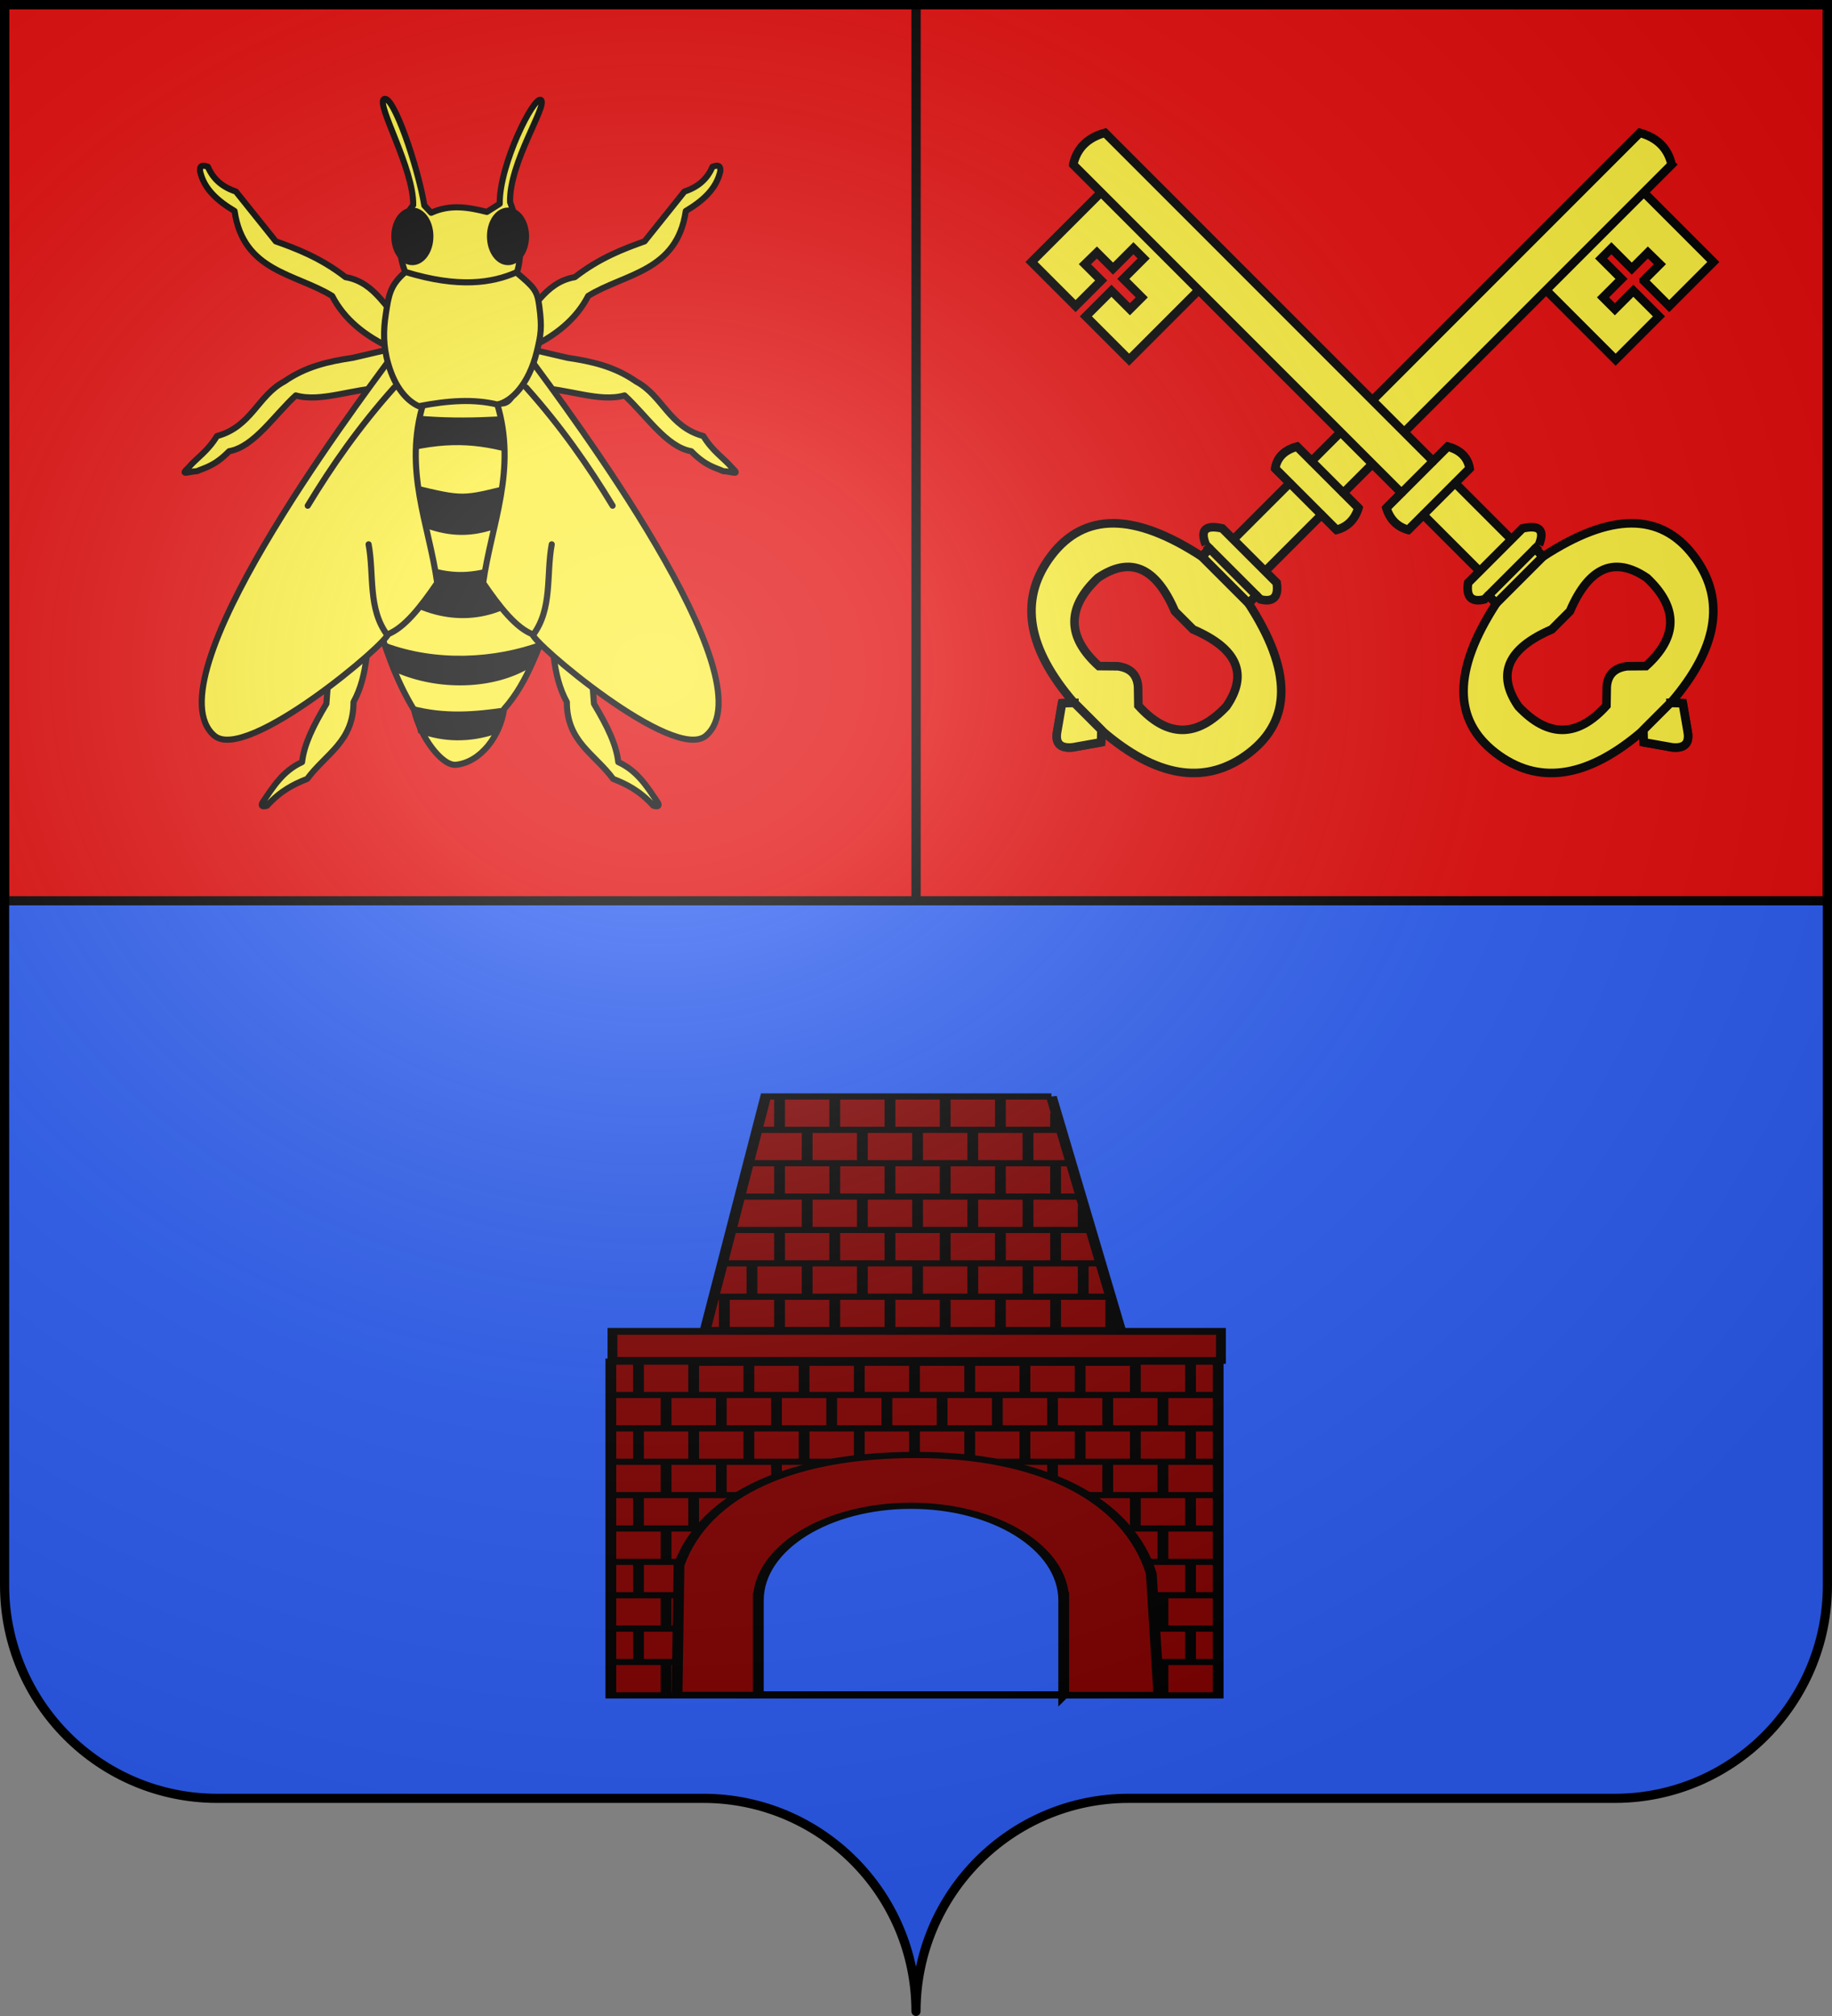 <svg xmlns="http://www.w3.org/2000/svg" xmlns:xlink="http://www.w3.org/1999/xlink" height="660" width="600.003" version="1.0"><rect width="100%" height="100%" fill="#808080" stroke="none"/><defs><linearGradient id="a"><stop style="stop-color:white;stop-opacity:.314" offset="0"/><stop offset=".19" style="stop-color:white;stop-opacity:.251"/><stop style="stop-color:#6b6b6b;stop-opacity:.125" offset=".6"/><stop style="stop-color:black;stop-opacity:.125" offset="1"/></linearGradient><linearGradient id="b"><stop style="stop-color:#fd0000;stop-opacity:1" offset="0"/><stop offset=".5" style="stop-color:#e77275;stop-opacity:.659"/><stop offset="1" style="stop-color:black;stop-opacity:.323"/></linearGradient><radialGradient r="300" fy="200.448" fx="285.186" cy="200.448" cx="285.186" gradientTransform="matrix(1.551 0 0 1.35 -152.894 151.099)" gradientUnits="userSpaceOnUse" id="d" xlink:href="#a"/></defs><g style="display:inline"><g style="fill:#2b5df2"><g style="fill:#2b5df2;stroke:none;display:inline"><path d="M375 860.862c0-38.504 31.203-69.753 69.65-69.753h159.2c38.447 0 69.65-31.25 69.65-69.754V203.862h-597v517.493c0 38.504 31.203 69.754 69.65 69.754h159.2c38.447 0 69.65 31.25 69.65 69.753z" style="fill:#2b5df2;fill-opacity:1;fill-rule:nonzero;stroke:none;stroke-width:3;stroke-linecap:round;stroke-linejoin:round;stroke-miterlimit:4;stroke-dasharray:none;stroke-dashoffset:0;stroke-opacity:1;display:inline" transform="translate(-75 -202.362)"/></g></g></g><g style="display:inline"><path style="fill:#e20909;fill-opacity:1;fill-rule:nonzero;stroke:#000;stroke-width:3;stroke-linecap:butt;stroke-linejoin:miter;marker:none;marker-start:none;marker-mid:none;marker-end:none;stroke-miterlimit:4;stroke-dasharray:none;stroke-dashoffset:0;stroke-opacity:1;visibility:visible;display:inline;overflow:visible" d="M302.06 294.9V1.494h298.5V294.9h-298.5z" transform="translate(-2.06)"/><g style="opacity:1;fill:maroon;stroke:#000;stroke-width:3.943;stroke-miterlimit:4;stroke-dasharray:none;stroke-opacity:1;display:inline"><g style="fill:maroon;fill-opacity:1;stroke:#000;stroke-width:2.743;stroke-miterlimit:4;stroke-dasharray:none;stroke-opacity:1"><path style="fill:maroon;fill-opacity:1;stroke:#000;stroke-width:2.743;stroke-miterlimit:4;stroke-dasharray:none;stroke-opacity:1" d="M91.536 143.408h154.182v148.054H91.536zM91.536 158.214h154.182M91.536 173.019h154.182M91.536 187.824h154.182M91.536 202.63h154.182M91.536 217.435h154.182M91.536 232.24h154.182M91.536 247.045h154.182M91.536 261.851h154.182M91.536 276.656h154.182M98.545 143.408v14.806M112.561 143.408v14.806M105.552 158.214v14.805M119.569 158.214v14.805M126.576 143.408v14.806M133.585 158.214v14.805M140.594 143.408v14.806M154.611 143.408v14.806M147.603 158.214v14.805M161.62 158.214v14.805M168.629 143.408v14.806M175.636 158.214v14.805M182.645 143.408v14.806M196.66 143.408v14.806M189.653 158.214v14.805M203.669 158.214v14.805M210.678 143.408v14.806M217.687 158.214v14.805M224.693 143.408v14.806M238.711 143.408v14.806M231.702 158.214v14.805M98.545 173.019v14.805M112.561 173.019v14.805M105.552 187.824v14.806M119.569 187.824v14.806M126.576 173.019v14.805M133.585 187.824v14.806M140.594 173.019v14.805M154.611 173.019v14.805M147.603 187.824v14.806M161.62 187.824v14.806M168.629 173.019v14.805M175.636 187.824v14.806M182.645 173.019v14.805M196.66 173.019v14.805M189.653 187.824v14.806M203.669 187.824v14.806M210.678 173.019v14.805M217.687 187.824v14.806M224.693 173.019v14.805M238.711 173.019v14.805M231.702 187.824v14.806M98.545 202.63v14.805M112.561 202.63v14.805M105.552 217.435v14.805M119.569 217.435v14.805M126.576 202.63v14.805M133.585 217.435v14.805M140.594 202.63v14.805M154.611 202.63v14.805M147.603 217.435v14.805M161.62 217.435v14.805M168.629 202.63v14.805M175.636 217.435v14.805M182.645 202.63v14.805M196.66 202.63v14.805M189.653 217.435v14.805M203.669 217.435v14.805M210.678 202.63v14.805M217.687 217.435v14.805M224.693 202.63v14.805M238.711 202.63v14.805M231.702 217.435v14.805M98.545 232.24v14.805M112.561 232.24v14.805M105.552 247.045v14.806M119.569 247.045v14.806M126.576 232.24v14.805M133.585 247.045v14.806M140.594 232.24v14.805M154.611 232.24v14.805M147.603 247.045v14.806M161.62 247.045v14.806M168.629 232.24v14.805M175.636 247.045v14.806M182.645 232.24v14.805M196.66 232.24v14.805M189.653 247.045v14.806M203.669 247.045v14.806M210.678 232.24v14.805M217.687 247.045v14.806M224.693 232.24v14.805M238.711 232.24v14.805M231.702 247.045v14.806M98.545 261.851v14.805M112.561 261.851v14.805M105.552 276.656v14.806M119.569 276.656v14.806M126.576 261.851v14.805M133.585 276.656v14.806M140.594 261.851v14.805M154.611 261.851v14.805M147.603 276.656v14.806M161.62 276.656v14.806M168.629 261.851v14.805M175.636 276.656v14.806M182.645 261.851v14.805M196.66 261.851v14.805M189.653 276.656v14.806M203.669 276.656v14.806M210.678 261.851v14.805M217.687 276.656v14.806M224.693 261.851v14.805M238.711 261.851v14.805M231.702 276.656v14.806" transform="matrix(1.29 0 0 .738 81.984 339.936)"/></g><g style="fill:maroon;fill-opacity:1;stroke:#000;stroke-width:2.743;stroke-miterlimit:4;stroke-dasharray:none;stroke-opacity:1"><path style="fill:maroon;fill-opacity:1;stroke:#000;stroke-width:2.743;stroke-miterlimit:4;stroke-dasharray:none;stroke-opacity:1" d="M203.379 25.789h-72.532l-17.508 118.116h110.05l-20.01-118.116zM134.363 25.789v14.805M148.381 25.789v14.805M141.372 40.594v14.805M155.39 40.594v14.805M162.398 25.789v14.805M169.407 40.594v14.805M176.416 25.789v14.805M190.432 25.789v14.805M183.423 40.594v14.805M197.44 40.594v14.805M204.447 33.191v7.403M134.363 55.399v14.806M148.381 55.399v14.806M141.372 70.205V85.01M155.39 70.205V85.01M162.398 55.399v14.806M169.407 70.205V85.01M176.416 55.399v14.806M190.432 55.399v14.806M183.423 70.205V85.01M197.44 70.205V85.01M204.447 55.399v14.806M211.456 74.317V85.01M134.363 85.01v14.805M127.356 99.815v14.806M141.372 99.815v14.806M148.381 85.01v14.805M155.39 99.815v14.806M162.398 85.01v14.805M176.416 85.01v14.805M169.407 99.815v14.806M183.423 99.815v14.806M190.432 85.01v14.805M197.44 99.815v14.806M204.447 85.01v14.805M211.456 99.815v14.806M120.348 114.621v14.805M134.363 114.621v14.805M127.356 129.426v14.805M141.372 129.426v14.805M148.381 114.621v14.805M155.39 129.426v14.805M162.398 114.621v14.805M176.416 114.621v14.805M169.407 129.426v14.805M183.423 129.426v14.805M190.432 114.621v14.805M197.44 129.426v14.805M204.447 114.621v14.805M218.465 114.621v14.805M211.456 129.426v14.805M128.913 40.594h77.093M126.576 55.399h81.765M124.241 70.205h86.437M121.904 85.01h91.109M120.348 99.815h95.78M118.011 114.621h100.454M115.676 129.426H220.8" transform="matrix(1.29 0 0 .738 81.984 339.936)"/></g><path style="fill:#2b5df2;fill-opacity:1;stroke:#000;stroke-width:3.943;stroke-miterlimit:4;stroke-dasharray:none;stroke-opacity:1" d="M-299.87 304.892h142.433v110.046H-299.87z" transform="matrix(.816 0 0 .565 487.198 320.368)"/><path d="M206.509 291.273v-45.535 3.571c0-23.173-17.357-41.955-38.768-41.955-21.413 0-38.766 18.782-38.766 41.955v-3.415 45.378l-20.64-.004.5-57.53c6.66-32.268 29.25-48.931 60.146-48.931 31.557 0 53.813 19.344 59.764 52.65l1.918 53.815h-24.154v.001z" style="fill:maroon;fill-opacity:1;stroke:#000;stroke-width:2.743;stroke-miterlimit:4;stroke-dasharray:none;stroke-opacity:1" transform="matrix(1.29 0 0 .738 81.984 339.936)"/><path style="fill:maroon;fill-opacity:1;stroke:#000;stroke-width:3.943;stroke-miterlimit:4;stroke-dasharray:none;stroke-opacity:1;display:inline" d="M-351.235 204.431h244.219v16.803h-244.219z" transform="matrix(.816 0 0 .565 487.198 320.368)"/></g><path d="M302.06 1.494h-9.22H3.56V294.9h292.875 5.625V1.494z" style="fill:#e20909;fill-opacity:1;fill-rule:nonzero;stroke:#000;stroke-width:3;stroke-linecap:butt;stroke-linejoin:miter;marker:none;marker-start:none;marker-mid:none;marker-end:none;stroke-miterlimit:4;stroke-dasharray:none;stroke-dashoffset:0;stroke-opacity:1;visibility:visible;display:inline;overflow:visible" transform="translate(-2.06)"/><g transform="translate(-422.386 -401.216) scale(2.224)" style="stroke:#000;stroke-width:.899;display:inline"><path d="m246.477 237.674-1.389 32.956c1.465 4.874 3.021 9.725 5.809 14.269.881 3.958 4.107 8.302 6.187 8.081 3.644-.387 6.514-4.278 7.07-8.207 3.682-4.139 5.212-9.568 7.325-14.648l-2.652-33.84-.505-4.167-21.213-.252-.632 5.808z" style="fill:#fcef3c;fill-rule:evenodd;stroke:#000;stroke-width:.899;stroke-linecap:round;stroke-linejoin:round;stroke-opacity:1"/><path d="M247.614 261.281c7.171 4.13 12.307 4.794 20.834-.21l-1.263 7.287c-5.85 4.313-13.216 3.846-19.066-.253l-.505-6.824zM247.361 241.083c7.487 1.163 14.22.828 21.213.253l-2.778 5.935c-5.724-1.633-10.322-1.94-17.551 0l-.884-6.188zM251.023 251.816c7.235 1.712 6.94 1.67 14.142-.126l.884 5.303c-5.02 2.267-9.712 3.653-17.173-.631l2.147-4.546zM246.73 275.05c7.347 2.73 15.963 2.358 22.98-.253l-1.767 3.915c-5.358 3.216-13.456 3.433-19.824.63l-1.39-4.292zM250.518 284.267c4.902 1.333 9.422.913 13.89.253l-1.406 3.914c-3.83 1.272-7.661 1.296-11.492-.126l-.992-4.04z" style="fill:#000;fill-opacity:1;fill-rule:evenodd;stroke:none;stroke-width:.899;stroke-linecap:round;stroke-linejoin:round;stroke-opacity:1" stroke="none"/><path d="M253.422 211.726c2.753-1.272 5.443-.827 8.197-.126l1.894-1.2c-.092-5.708 5.051-15.973 6.071-15.279 1.046.712-4.715 9.26-4.545 15.026 1.702 4.586 2.107 8.912.252 12.122-11.234.982-9.554.063-14.9.063-1.625-3.297-2.784-7.809.38-11.743.084-5.403-5.52-14.906-4.294-15.594 1.362-.763 5.021 10.067 5.935 15.658l1.01 1.073z" style="fill:#fcef3c;fill-rule:evenodd;stroke:#000;stroke-width:.899;stroke-linecap:round;stroke-linejoin:round;stroke-opacity:1"/><g style="stroke:#000;stroke-width:.899;stroke-linecap:round;stroke-linejoin:round" id="c"><path d="M241.875 233.076c-3.608.528-6.955 1.298-10.09 3.483-3.912 2.078-4.82 6.656-9.91 8.035-1.447 2.347-2.963 3.174-4.196 4.643-1.37 1.28.004.557 1.25.53 1.211-.551 2.578-.741 4.732-2.94 3.656-.635 6.59-5.246 9.821-8.215 3.755 1.076 8.456-1.055 13.131-1.127l.62-5.659-5.358 1.25zM219.375 205.576c.58 2.663 2.619 4.413 5.09 5.893 1.295 8.95 8.975 9.165 14.374 12.5 1.72 3.338 4.77 5.949 9.107 7.857l1.623-3.755c-2.733-1.632-4.133-6.081-8.765-6.87-3.647-2.844-7.296-4.217-10.268-5.267l-5.877-7.337c-1.953-.637-3.36-1.818-4.123-3.646-.65-.23-1.215-.318-1.161.625zM238.823 273.015l-.838 10.986c-1.958 3.275-3.285 5.976-3.581 8.586-2.844 1.297-4.266 3.66-5.808 5.935-.308.553-.044.678.658.474 1.97-2.18 3.939-3.168 5.908-3.936 2.73-3.699 6.829-5.476 6.818-11.312 2.202-3.97 2.13-9.079 2.4-14.016l-5.557 3.283z" style="fill:#fcef3c;fill-rule:evenodd;stroke:#000;stroke-width:.899;stroke-linecap:round;stroke-linejoin:round;stroke-opacity:1"/><g style="stroke:#000;stroke-width:.899;stroke-linecap:round;stroke-linejoin:round"><path d="M247.564 232.978c1.956 2.014 1.571 7.689 4.722 6.716-3.032 9.898.813 17.83 2.02 26.517-2.441 3.575-4.883 6.668-7.324 7.576.408.918-20.757 18.995-25.506 14.9-9.486-8.18 20.39-47.955 26.088-55.71z" style="fill:#fcef3c;fill-rule:evenodd;stroke:#000;stroke-width:.899;stroke-linecap:round;stroke-linejoin:round;stroke-opacity:1"/><path d="M247.992 237.422c-5.195 5.808-9.235 11.616-12.753 17.425M246.982 273.913c-2.928-3.89-1.945-8.896-2.778-13.384" style="fill:none;fill-rule:evenodd;stroke:#000;stroke-width:.899;stroke-linecap:round;stroke-linejoin:round;stroke-opacity:1"/></g><path d="M253.927 214.567c0 2.093-1.187 3.79-2.652 3.79s-2.652-1.697-2.651-3.79c-.001-2.093 1.186-3.79 2.651-3.79 1.465 0 2.653 1.697 2.652 3.79h0z" transform="translate(-.631 .631)" style="opacity:1;fill:#000;fill-opacity:1;fill-rule:evenodd;stroke:#000;stroke-width:.899;stroke-linecap:round;stroke-linejoin:round;stroke-miterlimit:4;stroke-dasharray:none;stroke-dashoffset:0;stroke-opacity:1"/></g><use transform="matrix(-1 0 0 1 515.377 0)" style="stroke:#000;stroke-width:.899;stroke-linecap:round;stroke-linejoin:round" width="744.094" height="1052.362" xlink:href="#c"/><path d="M249.634 220.438c-2.304 1.96-2.476 3.453-2.904 6.25-.353 2.304-.407 4.614.379 7.324.99 3.414 2.709 5.388 4.482 6.188 4.423-.863 8.14-1.072 11.554-.253 2.07-.373 4.653-2.996 5.808-7.702.647-2.637.806-3.593.379-6.819-.297-2.243-.722-2.7-3.377-4.93-3.538 1.564-8.488 2.342-16.321-.058z" style="fill:#fcef3c;fill-rule:evenodd;stroke:#000;stroke-width:.899;stroke-linecap:round;stroke-linejoin:round;stroke-opacity:1"/></g><g style="fill:#fcef3c;stroke:#000;stroke-width:3.831;display:inline"><path style="fill:#fcef3c;stroke:#000;stroke-width:3.831" d="M489.6 293.6V501.3h20.1V293.6c-7.1-4-13.8-4-20.1 0zM461.8 339.1v-10.3l7.5.1v10.2h12.9v6.5h-12.9v11.7h-7.5v-11.7h-16.2V373h44v-61.8h-44v27.9h16.2zM480.1 501.3c-2.5 4.8-2.5 9.4 0 13.8h38.8c2.899-4.1 2.899-8.699 0-13.8h-38.8zM509.7 515.1h-20.1v35.7h20.1v-35.7zM516.7 561.2c6.6-2.8 6.6-6.2 0-10.4h-34.4c-5.2 3.8-5.2 7.3-.1 10.4h34.5zM514.3 566.2v-5h-29.6v5h29.6z" transform="scale(-.732 .732) rotate(-45 -394.703 1677.414)"/><path style="fill:#fcef3c;stroke:#000;stroke-width:3.831" d="M437.2 613.4c3.1 23.1 20 36.199 50.5 39.199 1.1.101 2.3.2 3.5.2h17.1c1.101 0 2.3-.1 3.3-.2 30.7-3 47.5-16.1 50.601-39.199 3.2-24.101-12.7-39.801-47.9-47.2h-29.6C449.8 573.6 434 589.3 437.2 613.4zM494 592h11.5c20-8 31.6-3.4 34.9 13.8.6 19.3-8.801 28.601-28.2 27.601l-6-5.9c-4.5-3.5-8.8-3.5-12.9 0l-6.1 5.9c-19.3 1-28.7-8.301-28.1-27.601 3.2-17.2 14.8-21.8 34.9-13.8zM508.3 652.8h-17.1l-3.8 4 7.4 10.601c3.5 4.3 6.8 4.3 9.8 0l7.5-10.601-3.8-4z" transform="scale(-.732 .732) rotate(-45 -394.703 1677.414)"/><path d="M489.6 501.3h-9.5c-2.5 4.8-2.5 9.4 0 13.8h9.5M509.7 515.1h9.2c2.899-4.1 2.899-8.699 0-13.8h-9.2M514.3 566.2v-5M484.7 561.2v5M508.3 652.8h-17.1M491.2 652.8l-3.8 4 7.4 10.601c3.5 4.3 6.8 4.3 9.8 0l7.5-10.601-3.8-4" style="fill:#fcef3c;stroke:#000;stroke-width:3.831;stroke-linecap:round;stroke-linejoin:round" transform="scale(-.732 .732) rotate(-45 -394.703 1677.414)"/></g><g style="fill:#fcef3c;stroke:#000;stroke-width:3.831;display:inline"><path d="M489.6 293.6V501.3h20.1V293.6c-7.1-4-13.8-4-20.1 0zM461.8 339.1v-10.3l7.5.1v10.2h12.9v6.5h-12.9v11.7h-7.5v-11.7h-16.2V373h44v-61.8h-44v27.9h16.2zM480.1 501.3c-2.5 4.8-2.5 9.4 0 13.8h38.8c2.899-4.1 2.899-8.699 0-13.8h-38.8zM509.7 515.1h-20.1v35.7h20.1v-35.7zM516.7 561.2c6.6-2.8 6.6-6.2 0-10.4h-34.4c-5.2 3.8-5.2 7.3-.1 10.4h34.5zM514.3 566.2v-5h-29.6v5h29.6z" style="fill:#fcef3c;stroke:#000;stroke-width:3.831" transform="scale(.732) rotate(-45 219.34 194.983)"/><path d="M437.2 613.4c3.1 23.1 20 36.199 50.5 39.199 1.1.101 2.3.2 3.5.2h17.1c1.101 0 2.3-.1 3.3-.2 30.7-3 47.5-16.1 50.601-39.199 3.2-24.101-12.7-39.801-47.9-47.2h-29.6C449.8 573.6 434 589.3 437.2 613.4zM494 592h11.5c20-8 31.6-3.4 34.9 13.8.6 19.3-8.801 28.601-28.2 27.601l-6-5.9c-4.5-3.5-8.8-3.5-12.9 0l-6.1 5.9c-19.3 1-28.7-8.301-28.1-27.601 3.2-17.2 14.8-21.8 34.9-13.8zM508.3 652.8h-17.1l-3.8 4 7.4 10.601c3.5 4.3 6.8 4.3 9.8 0l7.5-10.601-3.8-4z" style="fill:#fcef3c;stroke:#000;stroke-width:3.831" transform="scale(.732) rotate(-45 219.34 194.983)"/><path style="fill:#fcef3c;stroke:#000;stroke-width:3.831;stroke-linecap:round;stroke-linejoin:round" d="M489.6 501.3h-9.5c-2.5 4.8-2.5 9.4 0 13.8h9.5M509.7 515.1h9.2c2.899-4.1 2.899-8.699 0-13.8h-9.2M514.3 566.2v-5M484.7 561.2v5M508.3 652.8h-17.1M491.2 652.8l-3.8 4 7.4 10.601c3.5 4.3 6.8 4.3 9.8 0l7.5-10.601-3.8-4" transform="scale(.732) rotate(-45 219.34 194.983)"/></g></g><g style="display:inline"><path d="M76.5 203.862v517.491c0 38.505 31.203 69.755 69.65 69.755h159.2c38.447 0 69.65 31.25 69.65 69.754 0-38.504 31.203-69.754 69.65-69.754h159.2c38.447 0 69.65-31.25 69.65-69.755v-517.49h-597z" style="fill:url(#d);fill-opacity:1;fill-rule:evenodd;stroke:none;stroke-width:3;stroke-linecap:butt;stroke-linejoin:miter;stroke-miterlimit:4;stroke-dasharray:none;stroke-opacity:1;display:inline" transform="translate(-75 -202.362)"/></g><g style="display:inline"><path style="fill:none;fill-opacity:1;fill-rule:nonzero;stroke:#000;stroke-width:3;stroke-linecap:round;stroke-linejoin:round;stroke-miterlimit:4;stroke-dasharray:none;stroke-dashoffset:0;stroke-opacity:1;display:inline" d="M302.06 658.5c0-38.504 31.203-69.753 69.65-69.753h159.2c38.446 0 69.65-31.25 69.65-69.754V1.5h-597v517.493c0 38.504 31.203 69.754 69.65 69.754h159.2c38.446 0 69.65 31.25 69.65 69.753z" transform="translate(-2.06)"/></g></svg>